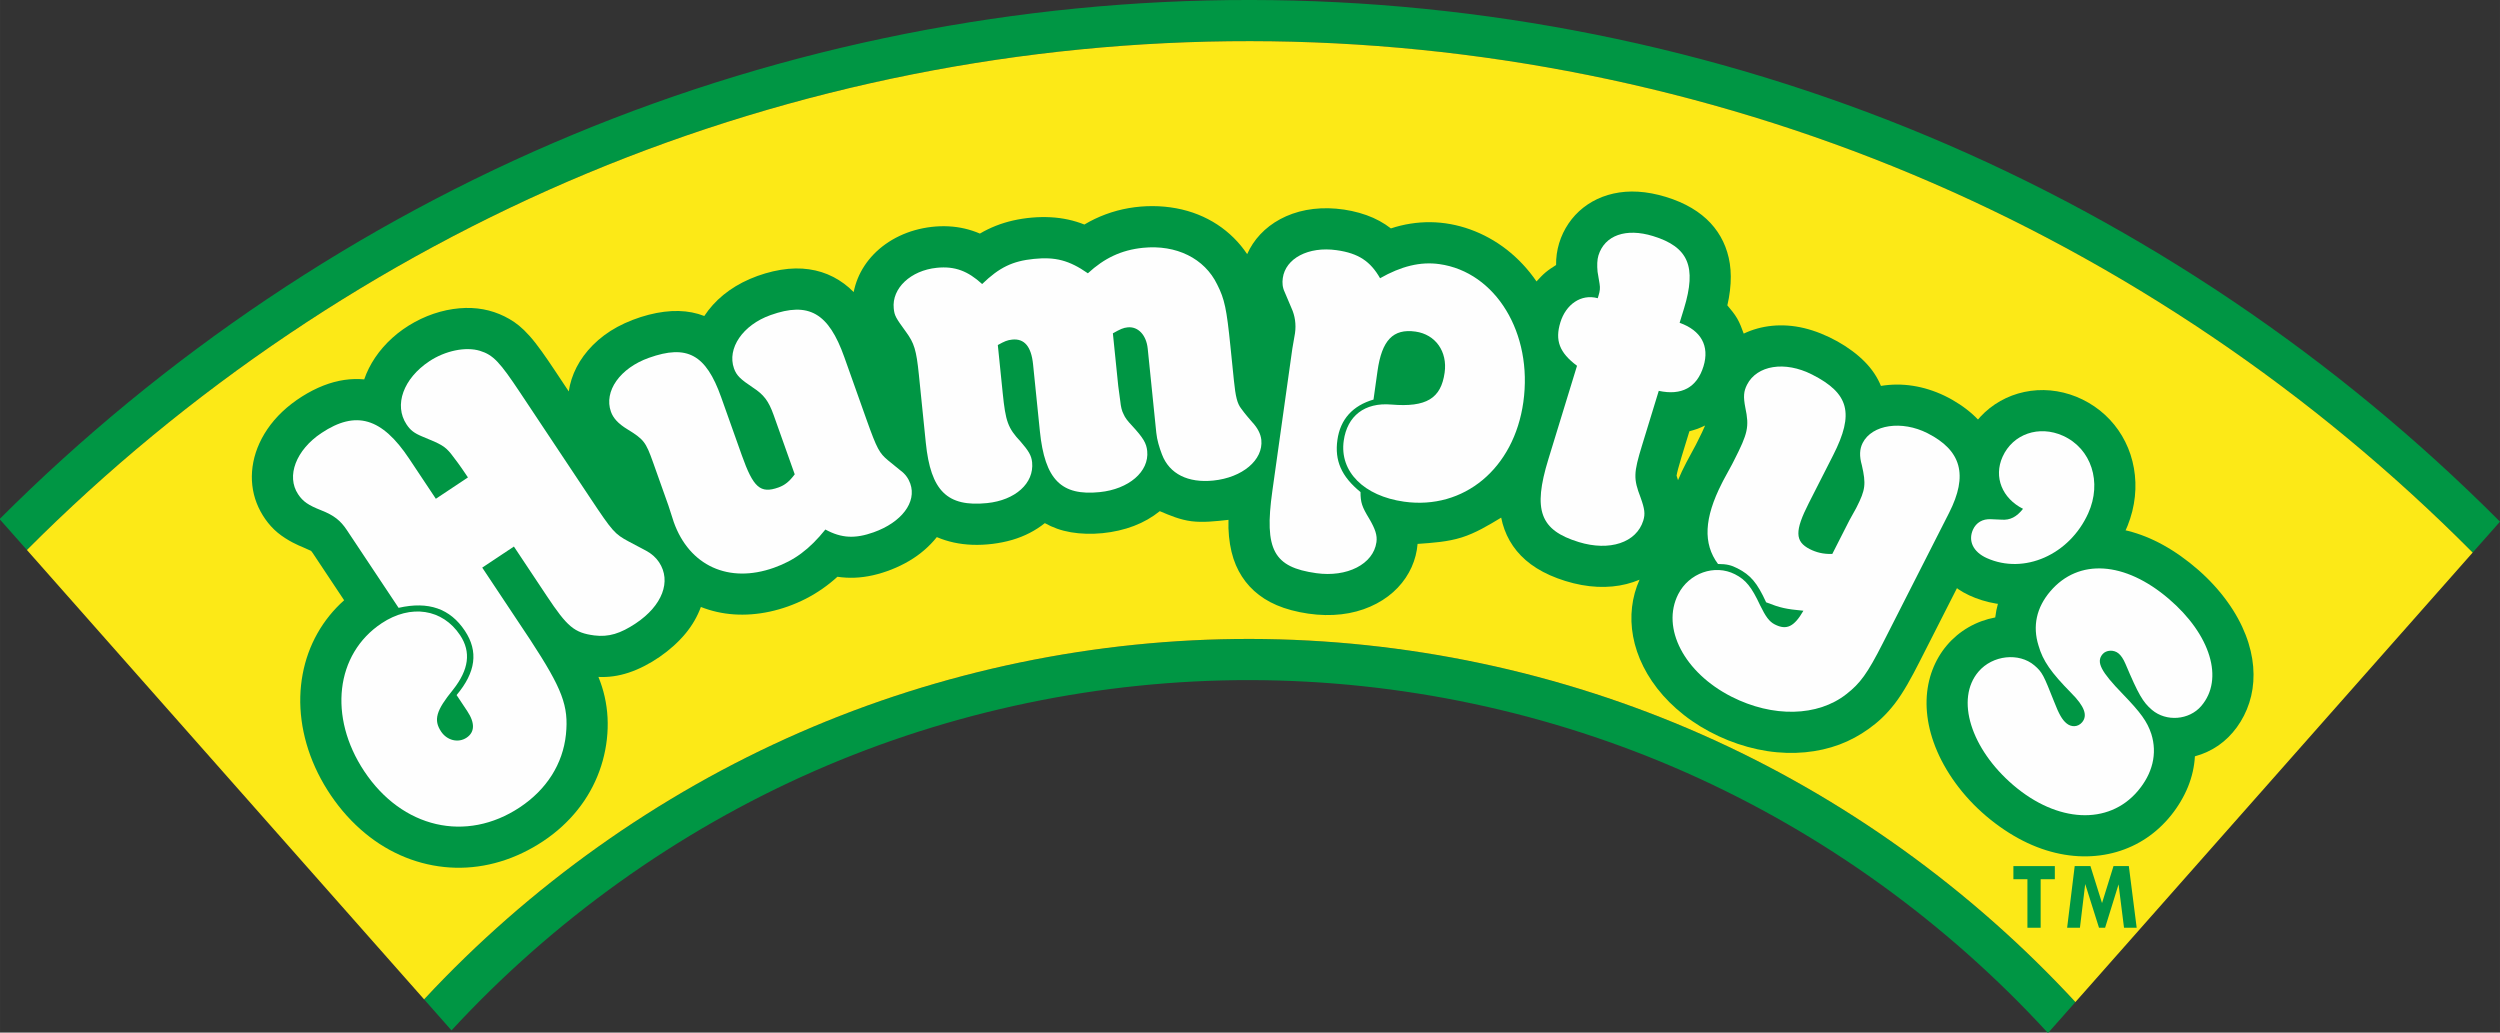 <?xml version="1.0" encoding="UTF-8"?> <svg xmlns="http://www.w3.org/2000/svg" xmlns:xlink="http://www.w3.org/1999/xlink" xmlns:xodm="http://www.corel.com/coreldraw/odm/2003" xml:space="preserve" width="199.745mm" height="82.505mm" version="1.1" style="shape-rendering:geometricPrecision; text-rendering:geometricPrecision; image-rendering:optimizeQuality; fill-rule:evenodd; clip-rule:evenodd" viewBox="0 0 199.659 82.47"><rect x="0" y="0" width="199.659" height="82.47" fill="#333333" stroke="none"/> <defs> <style type="text/css"> .fil2 {fill:#FEFEFE} .fil1 {fill:#FCE917} .fil0 {fill:#009644} </style> </defs> <g id="Layer_x0020_1">  <g id="_826605408"> <path class="fil0" d="M2.148 43.923l-2.148 -2.429 0 -0.072c13.071,-13.061 28.707,-23.581 45.77,-30.674 17.078,-7.1 35.584,-10.767 54.085,-10.749 18.503,0.019 37,3.726 54.063,10.861 17.062,7.135 32.691,17.698 45.74,30.802l-2.182 2.468c-12.75,-12.843 -28.031,-23.2 -44.724,-30.194 -16.691,-6.996 -34.793,-10.63 -52.898,-10.65 -18.105,-0.019 -36.215,3.578 -52.921,10.537 -16.707,6.96 -32.01,17.284 -44.787,30.1z"></path> <path class="fil0" d="M33.87 79.813c8.405,-9.036 18.671,-16.361 29.979,-21.303 11.308,-4.942 23.661,-7.501 36.007,-7.481 12.347,0.02 24.69,2.619 35.983,7.599 11.292,4.979 21.535,12.337 29.911,21.401l-2.16 2.442 -0.06 0c-8.067,-8.789 -17.95,-15.93 -28.855,-20.765 -10.92,-4.841 -22.868,-7.37 -34.818,-7.39 -11.951,-0.02 -23.907,2.468 -34.843,7.272 -10.937,4.805 -20.855,11.924 -28.957,20.702l-2.187 -2.476z"></path> <path class="fil1" d="M33.87 79.813l-31.722 -35.89c12.777,-12.816 28.08,-23.139 44.787,-30.1 16.706,-6.96 34.816,-10.556 52.921,-10.537 18.105,0.019 36.207,3.654 52.898,10.65 16.693,6.995 31.974,17.351 44.724,30.194l-31.727 35.898c-8.376,-9.063 -18.619,-16.422 -29.911,-21.401 -11.292,-4.979 -23.636,-7.578 -35.983,-7.599 -12.347,-0.02 -24.699,2.539 -36.007,7.481 -11.309,4.942 -21.575,12.267 -29.98,21.303z"></path> <path class="fil0" d="M175.293 60.404c-0.045,0.821 -0.227,1.633 -0.552,2.435 -0.327,0.802 -0.799,1.592 -1.363,2.291 -0.565,0.699 -1.223,1.308 -1.955,1.8 -0.732,0.491 -1.535,0.865 -2.39,1.112 -0.857,0.247 -1.764,0.367 -2.708,0.349 -1.893,-0.035 -3.907,-0.634 -5.878,-1.877 -0.988,-0.621 -1.969,-1.401 -2.826,-2.269 -0.857,-0.869 -1.589,-1.824 -2.163,-2.787 -0.575,-0.964 -0.989,-1.935 -1.251,-2.873 -0.26,-0.937 -0.368,-1.841 -0.342,-2.692 0.026,-0.851 0.187,-1.649 0.464,-2.382 0.277,-0.732 0.669,-1.399 1.159,-1.976 0.49,-0.577 1.074,-1.064 1.729,-1.441 0.654,-0.377 1.382,-0.643 2.131,-0.784 0.089,-0.763 0.298,-1.511 0.634,-2.243 0.336,-0.732 0.801,-1.446 1.353,-2.078 0.552,-0.632 1.192,-1.181 1.889,-1.621 0.695,-0.439 1.448,-0.767 2.243,-0.979 0.794,-0.212 1.63,-0.307 2.498,-0.275 0.869,0.031 1.77,0.189 2.69,0.489 0.919,0.299 1.857,0.739 2.81,1.34 0.952,0.601 1.92,1.362 2.76,2.185 0.84,0.823 1.552,1.707 2.112,2.592 0.561,0.886 0.969,1.773 1.237,2.634 0.268,0.861 0.397,1.696 0.402,2.494 0.007,0.799 -0.108,1.562 -0.339,2.275 -0.228,0.715 -0.573,1.38 -0.992,1.958 -0.42,0.578 -0.915,1.068 -1.48,1.46 -0.566,0.391 -1.204,0.683 -1.87,0.861z"></path> <path class="fil0" d="M136.174 33.983c-0.201,0.093 -0.4,0.187 -0.609,0.264 -0.209,0.076 -0.426,0.135 -0.643,0.195l-0.637 2.078c-0.106,0.345 -0.204,0.692 -0.269,0.936 -0.065,0.244 -0.092,0.388 -0.119,0.53 0.028,0.111 0.068,0.234 0.115,0.364 0.384,-0.942 0.91,-1.874 1.415,-2.807l0.141 -0.279c0.133,-0.26 0.261,-0.521 0.361,-0.734 0.102,-0.214 0.174,-0.382 0.246,-0.547zm3.085 -7.339l0 0c0.695,-0.331 1.446,-0.541 2.253,-0.623 0.807,-0.08 1.669,-0.031 2.562,0.181 0.893,0.212 1.817,0.589 2.662,1.059 0.844,0.471 1.606,1.037 2.195,1.637 0.589,0.6 1.004,1.232 1.288,1.922 0.831,-0.137 1.686,-0.143 2.543,-0.01 0.86,0.133 1.725,0.405 2.555,0.805 0.828,0.4 1.622,0.929 2.26,1.507 0.636,0.578 1.115,1.204 1.471,1.878 0.354,0.674 0.585,1.394 0.686,2.164 0.102,0.77 0.076,1.588 -0.117,2.49 -0.192,0.901 -0.561,1.878 -1.029,2.799l-5.294 10.413c-0.62,1.22 -1.276,2.431 -1.968,3.327 -0.692,0.897 -1.367,1.504 -2.089,2.019 -0.721,0.514 -1.489,0.936 -2.335,1.252 -0.845,0.315 -1.768,0.525 -2.739,0.616 -0.972,0.091 -1.99,0.064 -3.029,-0.096 -1.039,-0.16 -2.096,-0.451 -3.116,-0.86 -1.02,-0.408 -2.003,-0.933 -2.884,-1.542 -0.88,-0.609 -1.66,-1.301 -2.313,-2.038 -1.311,-1.481 -2.103,-3.125 -2.396,-4.717 -0.148,-0.8 -0.174,-1.589 -0.084,-2.35 0.089,-0.762 0.291,-1.494 0.599,-2.18 -0.677,0.284 -1.395,0.467 -2.169,0.54 -0.774,0.074 -1.601,0.04 -2.464,-0.118 -0.863,-0.158 -1.76,-0.44 -2.527,-0.781 -0.767,-0.342 -1.404,-0.746 -1.933,-1.205 -0.528,-0.458 -0.947,-0.974 -1.274,-1.544 -0.326,-0.572 -0.556,-1.201 -0.683,-1.85 -1.022,0.617 -2.045,1.234 -3.157,1.584 -1.112,0.35 -2.317,0.432 -3.52,0.515 -0.051,0.635 -0.21,1.262 -0.476,1.853 -0.265,0.591 -0.636,1.147 -1.104,1.64 -0.469,0.494 -1.038,0.926 -1.693,1.272 -0.654,0.348 -1.394,0.611 -2.199,0.764 -0.804,0.152 -1.675,0.194 -2.579,0.118 -0.903,-0.076 -1.841,-0.267 -2.631,-0.536 -0.789,-0.269 -1.432,-0.615 -1.979,-1.032 -0.547,-0.418 -0.999,-0.906 -1.365,-1.473 -0.366,-0.566 -0.648,-1.209 -0.833,-1.977 -0.185,-0.769 -0.274,-1.662 -0.243,-2.55 -1.02,0.113 -2.04,0.227 -2.954,0.111 -0.914,-0.116 -1.723,-0.46 -2.531,-0.805 -0.608,0.489 -1.292,0.884 -2.066,1.18 -0.774,0.296 -1.637,0.492 -2.508,0.578 -0.87,0.086 -1.747,0.062 -2.526,-0.072 -0.778,-0.134 -1.459,-0.379 -2.081,-0.73 -0.746,0.595 -1.606,1.045 -2.605,1.338 -1,0.293 -2.14,0.429 -3.178,0.392 -1.038,-0.036 -1.974,-0.244 -2.844,-0.614 -0.594,0.744 -1.323,1.378 -2.205,1.9 -0.883,0.522 -1.92,0.93 -2.905,1.15 -0.985,0.221 -1.918,0.253 -2.828,0.118 -0.757,0.692 -1.605,1.283 -2.523,1.754 -0.918,0.47 -1.905,0.82 -2.883,1.031 -0.978,0.211 -1.945,0.282 -2.868,0.218 -0.923,-0.064 -1.802,-0.264 -2.631,-0.592 -0.278,0.758 -0.684,1.468 -1.244,2.141 -0.56,0.674 -1.274,1.312 -2.057,1.851 -0.783,0.54 -1.637,0.98 -2.464,1.254 -0.826,0.274 -1.625,0.38 -2.418,0.343 0.421,1.02 0.67,2.112 0.729,3.246 0.059,1.134 -0.072,2.309 -0.383,3.436 -0.311,1.127 -0.802,2.204 -1.468,3.195 -0.667,0.991 -1.511,1.896 -2.504,2.673 -0.994,0.777 -2.138,1.427 -3.311,1.884 -1.174,0.456 -2.377,0.72 -3.582,0.788 -1.205,0.069 -2.412,-0.058 -3.584,-0.374 -1.173,-0.316 -2.311,-0.821 -3.379,-1.516 -1.068,-0.696 -2.064,-1.583 -2.943,-2.627 -0.877,-1.043 -1.635,-2.242 -2.196,-3.484 -0.561,-1.241 -0.925,-2.522 -1.089,-3.78 -0.165,-1.259 -0.129,-2.494 0.089,-3.66 0.218,-1.167 0.617,-2.265 1.179,-3.261 0.562,-0.996 1.286,-1.89 2.134,-2.643l-2.519 -3.789c-0.037,-0.055 -0.075,-0.106 -0.116,-0.153 -0.197,-0.091 -0.395,-0.181 -0.628,-0.281 -0.234,-0.099 -0.504,-0.208 -0.86,-0.397 -0.357,-0.189 -0.801,-0.46 -1.185,-0.778 -0.385,-0.319 -0.71,-0.685 -0.991,-1.085 -0.28,-0.4 -0.514,-0.834 -0.689,-1.286 -0.175,-0.453 -0.29,-0.924 -0.345,-1.408 -0.11,-0.97 0.022,-1.997 0.417,-3.006 0.198,-0.504 0.462,-1.004 0.79,-1.486 0.328,-0.482 0.722,-0.947 1.185,-1.385 0.933,-0.885 2.155,-1.651 3.292,-2.094 0.573,-0.224 1.123,-0.368 1.662,-0.448 0.54,-0.079 1.068,-0.093 1.591,-0.044 0.21,-0.608 0.5,-1.188 0.877,-1.746 0.376,-0.557 0.84,-1.091 1.373,-1.571 0.534,-0.482 1.14,-0.909 1.784,-1.261 0.645,-0.353 1.33,-0.631 2.02,-0.821 0.691,-0.19 1.388,-0.29 2.042,-0.306 0.654,-0.015 1.267,0.057 1.848,0.205 0.581,0.15 1.133,0.379 1.649,0.677 0.517,0.299 1.002,0.668 1.611,1.35 0.611,0.68 1.311,1.697 1.992,2.72l1.14 1.715c0.097,-0.665 0.305,-1.312 0.626,-1.935 0.321,-0.623 0.757,-1.219 1.3,-1.765 0.544,-0.545 1.194,-1.04 1.961,-1.455 0.767,-0.413 1.648,-0.749 2.493,-0.967 0.846,-0.218 1.655,-0.319 2.397,-0.301 0.742,0.018 1.415,0.153 2.047,0.399 0.412,-0.625 0.918,-1.187 1.525,-1.684 0.607,-0.497 1.315,-0.926 2.108,-1.27 0.793,-0.344 1.67,-0.602 2.481,-0.735 0.811,-0.133 1.556,-0.141 2.25,-0.041 0.693,0.098 1.336,0.303 1.936,0.611 0.599,0.309 1.155,0.719 1.631,1.208 0.145,-0.74 0.434,-1.451 0.863,-2.102 0.429,-0.651 0.997,-1.242 1.682,-1.728 0.684,-0.487 1.484,-0.87 2.349,-1.114 0.865,-0.244 1.796,-0.351 2.681,-0.306 0.886,0.045 1.725,0.243 2.506,0.579 0.807,-0.475 1.686,-0.825 2.654,-1.046 0.968,-0.219 2.023,-0.31 2.994,-0.258 0.972,0.052 1.859,0.249 2.695,0.581 1.082,-0.645 2.282,-1.092 3.545,-1.311 1.262,-0.219 2.585,-0.212 3.798,0.015 1.213,0.226 2.315,0.671 3.271,1.296 0.956,0.627 1.766,1.434 2.387,2.365 0.254,-0.576 0.607,-1.11 1.05,-1.581 0.444,-0.474 0.979,-0.885 1.594,-1.216 0.615,-0.33 1.308,-0.578 2.064,-0.723 0.756,-0.143 1.572,-0.183 2.404,-0.111 0.83,0.07 1.675,0.251 2.417,0.517 0.742,0.266 1.38,0.618 1.951,1.059 1.022,-0.34 2.101,-0.509 3.171,-0.497 1.07,0.013 2.132,0.21 3.159,0.578 1.026,0.369 2.019,0.909 2.921,1.613 0.902,0.704 1.716,1.572 2.378,2.541 0.235,-0.256 0.47,-0.511 0.73,-0.729 0.261,-0.218 0.547,-0.4 0.833,-0.582 -0.008,-0.587 0.074,-1.177 0.243,-1.738 0.169,-0.562 0.426,-1.097 0.752,-1.576 0.325,-0.48 0.719,-0.904 1.172,-1.262 0.455,-0.358 0.967,-0.65 1.53,-0.866 0.565,-0.216 1.18,-0.355 1.839,-0.407 0.658,-0.05 1.36,-0.01 2.104,0.13 0.744,0.14 1.528,0.38 2.219,0.678 0.69,0.298 1.287,0.654 1.79,1.056 0.504,0.401 0.917,0.85 1.251,1.343 0.335,0.494 0.593,1.033 0.77,1.62 0.18,0.587 0.279,1.224 0.282,1.943 0.004,0.719 -0.09,1.521 -0.274,2.3 0.285,0.34 0.57,0.678 0.787,1.053 0.217,0.375 0.367,0.785 0.516,1.195z"></path> <path class="fil0" d="M156.452 38.835c-0.112,-0.642 -0.122,-1.303 -0.028,-1.956 0.095,-0.653 0.293,-1.299 0.59,-1.912 0.295,-0.611 0.689,-1.188 1.153,-1.688 0.464,-0.499 1.001,-0.921 1.593,-1.254 0.591,-0.334 1.236,-0.578 1.91,-0.721 0.674,-0.143 1.378,-0.185 2.08,-0.122 0.702,0.064 1.402,0.233 2.072,0.503 0.669,0.271 1.307,0.641 1.876,1.091 0.569,0.452 1.068,0.983 1.481,1.578 0.415,0.594 0.742,1.253 0.974,1.955 0.229,0.701 0.362,1.445 0.388,2.206 0.026,0.762 -0.054,1.539 -0.248,2.317 -0.195,0.778 -0.504,1.556 -0.919,2.303 -0.413,0.746 -0.934,1.461 -1.529,2.094 -0.595,0.633 -1.267,1.186 -1.986,1.639 -0.72,0.452 -1.489,0.806 -2.276,1.05 -0.787,0.245 -1.594,0.382 -2.395,0.408 -0.802,0.026 -1.597,-0.059 -2.345,-0.236 -0.747,-0.178 -1.444,-0.448 -2.033,-0.78 -0.588,-0.331 -1.068,-0.724 -1.458,-1.167 -0.39,-0.443 -0.691,-0.937 -0.895,-1.46 -0.206,-0.523 -0.314,-1.075 -0.324,-1.636 -0.008,-0.56 0.084,-1.125 0.268,-1.661 0.184,-0.535 0.461,-1.04 0.81,-1.474 0.349,-0.434 0.769,-0.798 1.241,-1.076z"></path> <path class="fil2" d="M161.566 40.637c-0.505,0.638 -1.022,0.924 -1.733,0.865l-0.848 -0.037c-0.637,-0.027 -1.155,0.259 -1.416,0.834 -0.404,0.9 0.018,1.783 1.099,2.27 2.987,1.345 6.613,-0.266 8.106,-3.576 1.119,-2.483 0.251,-5.169 -2.017,-6.191 -1.906,-0.859 -3.998,-0.157 -4.825,1.678 -0.73,1.62 -0.025,3.323 1.634,4.157z"></path> <path class="fil2" d="M37.371 38.13l-2.563 1.704 -2.121 -3.187c-2.186,-3.287 -4.253,-3.902 -7.014,-2.065 -2.037,1.355 -2.828,3.445 -1.866,4.89 0.393,0.592 0.82,0.877 1.848,1.283 1.028,0.406 1.542,0.822 2.045,1.578l0.569 0.855 3.563 5.356c2.387,-0.544 4.116,0.06 5.295,1.834 1.093,1.644 0.872,3.307 -0.662,5.133l0.503 0.756 0.349 0.526c0.634,0.953 0.6,1.687 -0.057,2.123 -0.657,0.437 -1.554,0.229 -2.035,-0.495 -0.612,-0.92 -0.403,-1.675 0.956,-3.337 1.261,-1.597 1.459,-3.008 0.563,-4.356 -1.398,-2.103 -3.938,-2.5 -6.271,-0.948 -3.681,2.448 -4.266,7.483 -1.381,11.82 3.017,4.536 8.127,5.734 12.432,2.87 2.136,-1.421 3.429,-3.466 3.673,-5.809 0.232,-2.287 -0.292,-3.645 -2.838,-7.545l-3.847 -5.784 2.53 -1.683 2.623 3.944c1.639,2.465 2.197,2.947 3.806,3.156 1.139,0.143 2.08,-0.151 3.296,-0.959 2.136,-1.421 2.871,-3.379 1.865,-4.891 -0.24,-0.362 -0.601,-0.69 -1.039,-0.92l-1.389 -0.735c-1.105,-0.593 -1.291,-0.801 -3.039,-3.43l-5.618 -8.445c-1.639,-2.465 -2.153,-3.023 -3.226,-3.354 -1.127,-0.34 -2.758,-0.013 -4.04,0.84 -2.07,1.377 -2.839,3.499 -1.812,5.044 0.306,0.46 0.601,0.691 1.258,0.965 1.554,0.626 1.806,0.791 2.287,1.371 0.295,0.373 0.743,0.975 1.202,1.665l0.153 0.23z"></path> <path class="fil2" d="M63.471 37.881c-0.426,0.57 -0.782,0.864 -1.302,1.05 -1.451,0.516 -2.01,0.003 -2.923,-2.563l-1.653 -4.649c-1.216,-3.421 -2.719,-4.227 -5.768,-3.142 -2.305,0.82 -3.616,2.669 -3.034,4.305 0.185,0.521 0.593,0.962 1.288,1.385 1.339,0.823 1.493,1.019 2.075,2.655l1.23 3.459 0.425 1.315c1.243,3.495 4.393,4.931 8,3.647 1.636,-0.582 2.829,-1.467 4.109,-3.053 1.3,0.711 2.399,0.739 3.849,0.223 2.231,-0.793 3.459,-2.404 2.931,-3.891 -0.146,-0.409 -0.403,-0.778 -0.796,-1.058l-1.002 -0.816c-0.66,-0.561 -0.854,-0.87 -1.688,-3.212l-1.784 -5.019c-1.257,-3.533 -2.836,-4.439 -5.885,-3.354 -2.231,0.793 -3.492,2.666 -2.923,4.265 0.198,0.558 0.516,0.863 1.503,1.519 0.873,0.569 1.257,1.061 1.668,2.213l0.383 1.078 1.296 3.645z"></path> <path class="fil2" d="M86.88 21.825c-1.494,-1.039 -2.595,-1.323 -4.322,-1.147 -1.688,0.172 -2.748,0.676 -4.12,2.006 -1.137,-1.035 -2.17,-1.445 -3.623,-1.297 -2.081,0.211 -3.603,1.636 -3.438,3.245 0.06,0.59 0.154,0.738 0.985,1.883 0.646,0.886 0.82,1.425 1.02,3.388l0.556 5.458c0.392,3.848 1.714,5.141 4.894,4.818 2.238,-0.228 3.768,-1.574 3.596,-3.263 -0.056,-0.55 -0.292,-0.922 -0.922,-1.651 -1.023,-1.087 -1.197,-1.624 -1.425,-3.862l-0.392 -3.848c0.526,-0.292 0.754,-0.394 1.146,-0.434 0.982,-0.1 1.525,0.559 1.669,1.972l0.108 1.06 0.436 4.281c0.396,3.886 1.717,5.18 4.78,4.868 2.317,-0.236 3.96,-1.633 3.792,-3.282 -0.064,-0.628 -0.305,-1.041 -1.24,-2.055 -0.311,-0.326 -0.54,-0.62 -0.646,-0.886 -0.145,-0.264 -0.221,-0.614 -0.265,-1.045l-0.163 -1.213 -0.428 -4.201c0.601,-0.339 0.828,-0.441 1.182,-0.477 0.824,-0.084 1.489,0.602 1.601,1.702l0.092 0.903 0.344 3.376 0.248 2.434c0.06,0.588 0.238,1.165 0.455,1.739 0.596,1.565 2.097,2.285 4.099,2.081 2.317,-0.236 3.998,-1.637 3.835,-3.247 -0.048,-0.471 -0.296,-0.961 -0.741,-1.432 -0.54,-0.619 -0.815,-0.987 -0.862,-1.062 -0.319,-0.404 -0.454,-0.945 -0.586,-2.241l-0.28 -2.748c-0.303,-2.984 -0.463,-3.761 -1.057,-4.93 -1.006,-2.08 -3.262,-3.199 -5.931,-2.928 -1.728,0.176 -3.09,0.831 -4.395,2.035z"></path> <path class="fil2" d="M110.218 22.221c-0.768,-1.343 -1.713,-1.994 -3.472,-2.241 -2.268,-0.318 -4.078,0.663 -4.298,2.226 -0.054,0.391 -0.026,0.753 0.159,1.138l0.539 1.271c0.275,0.597 0.377,1.288 0.278,1.992l-0.215 1.246 -1.597 11.373c-0.659,4.69 0.104,6.072 3.504,6.549 2.462,0.347 4.564,-0.714 4.811,-2.473 0.077,-0.547 -0.092,-1.048 -0.574,-1.874 -0.583,-0.959 -0.695,-1.293 -0.698,-2.13 -1.537,-1.252 -2.076,-2.524 -1.845,-4.166 0.229,-1.642 1.221,-2.738 2.883,-3.221l0.318 -2.267c0.345,-2.462 1.236,-3.414 3.034,-3.162 1.602,0.226 2.566,1.597 2.329,3.278 -0.291,2.071 -1.467,2.783 -4.264,2.549 -2.127,-0.178 -3.515,0.902 -3.795,2.895 -0.345,2.462 1.613,4.412 4.818,4.862 4.768,0.669 8.779,-2.633 9.526,-7.948 0.774,-5.511 -2.207,-10.394 -6.701,-11.024 -1.525,-0.214 -3.054,0.168 -4.742,1.127z"></path> <path class="fil2" d="M125.947 29.212l-2.291 7.472c-1.251,4.075 -0.662,5.658 2.432,6.608 2.452,0.752 4.608,0.051 5.152,-1.722 0.161,-0.528 0.115,-0.914 -0.219,-1.843 -0.574,-1.497 -0.56,-1.947 0.124,-4.173l1.33 -4.339c1.82,0.393 3.052,-0.261 3.573,-1.96 0.497,-1.622 -0.193,-2.866 -1.907,-3.474l0.348 -1.132c1.029,-3.359 0.355,-4.928 -2.475,-5.796 -2.15,-0.66 -3.86,-0.07 -4.358,1.553 -0.103,0.34 -0.117,0.79 -0.068,1.301l0.16 0.957c0.059,0.349 0.028,0.586 -0.088,0.963l-0.058 0.19c-1.333,-0.368 -2.548,0.498 -2.986,1.933 -0.44,1.433 -0.08,2.411 1.331,3.463z"></path> <path class="fil2" d="M146.335 44.238c-0.724,0.031 -1.305,-0.132 -1.798,-0.383 -1.196,-0.608 -1.208,-1.455 -0.081,-3.672l1.95 -3.834c1.699,-3.342 1.269,-4.935 -1.687,-6.437 -2.182,-1.109 -4.408,-0.736 -5.195,0.812 -0.268,0.528 -0.306,0.951 -0.135,1.835 0.325,1.538 0.199,2.049 -0.893,4.195l-0.161 0.316 -0.698 1.284 -0.125 0.246c-1.412,2.779 -1.515,4.808 -0.308,6.441 0.707,0.005 1.059,0.095 1.551,0.346 1.056,0.536 1.581,1.158 2.295,2.716 1.144,0.449 1.585,0.54 2.977,0.673 -0.732,1.265 -1.333,1.579 -2.283,1.096 -0.457,-0.233 -0.737,-0.64 -1.172,-1.526 -0.678,-1.451 -1.134,-2.037 -2.013,-2.484 -1.618,-0.823 -3.671,-0.095 -4.53,1.593 -1.378,2.709 0.488,6.269 4.251,8.184 3.308,1.681 6.891,1.599 9.18,-0.204 1.1,-0.857 1.67,-1.629 2.905,-4.057l5.294 -10.414c1.538,-3.026 0.987,-4.989 -1.722,-6.367 -2.04,-1.037 -4.426,-0.7 -5.177,0.778 -0.25,0.492 -0.272,1.056 -0.065,1.782 0.343,1.503 0.286,1.962 -0.411,3.334l-0.053 0.105 -0.536 0.967 -1.359 2.674z"></path> <path class="fil2" d="M175.807 56.377c1.82,-2.132 0.755,-5.687 -2.607,-8.557 -3.512,-2.998 -7.198,-3.238 -9.453,-0.597 -1.102,1.291 -1.432,2.773 -0.945,4.33 0.349,1.231 1.01,2.159 2.592,3.77 1.094,1.089 1.349,1.825 0.887,2.365 -0.333,0.391 -0.865,0.405 -1.254,0.071 -0.331,-0.282 -0.587,-0.709 -0.975,-1.714 -0.84,-2.118 -0.943,-2.362 -1.573,-2.9 -1.23,-1.05 -3.341,-0.828 -4.468,0.493 -1.871,2.191 -0.603,6.178 2.788,9.074 3.513,2.998 7.589,3.208 9.921,0.476 1.203,-1.411 1.581,-3.008 1.094,-4.565 -0.332,-1.01 -0.863,-1.723 -2.268,-3.18 -1.766,-1.821 -2.162,-2.573 -1.623,-3.203 0.281,-0.33 0.894,-0.379 1.284,-0.045 0.18,0.153 0.369,0.418 0.541,0.824 1.033,2.438 1.389,3.054 2.11,3.67 1.141,0.973 2.977,0.829 3.95,-0.312z"></path> <polygon class="fil0" points="160.798,69.17 160.798,70.218 161.918,70.218 161.918,74.093 162.974,74.093 162.974,70.218 164.106,70.218 164.106,69.17 "></polygon> <polygon class="fil0" points="165.693,69.17 165.089,74.093 166.111,74.093 166.532,70.601 167.634,74.093 168.122,74.093 169.196,70.629 169.632,74.093 170.643,74.093 170.017,69.17 168.792,69.17 167.876,72.123 166.95,69.17 "></polygon> </g> </g> </svg> 